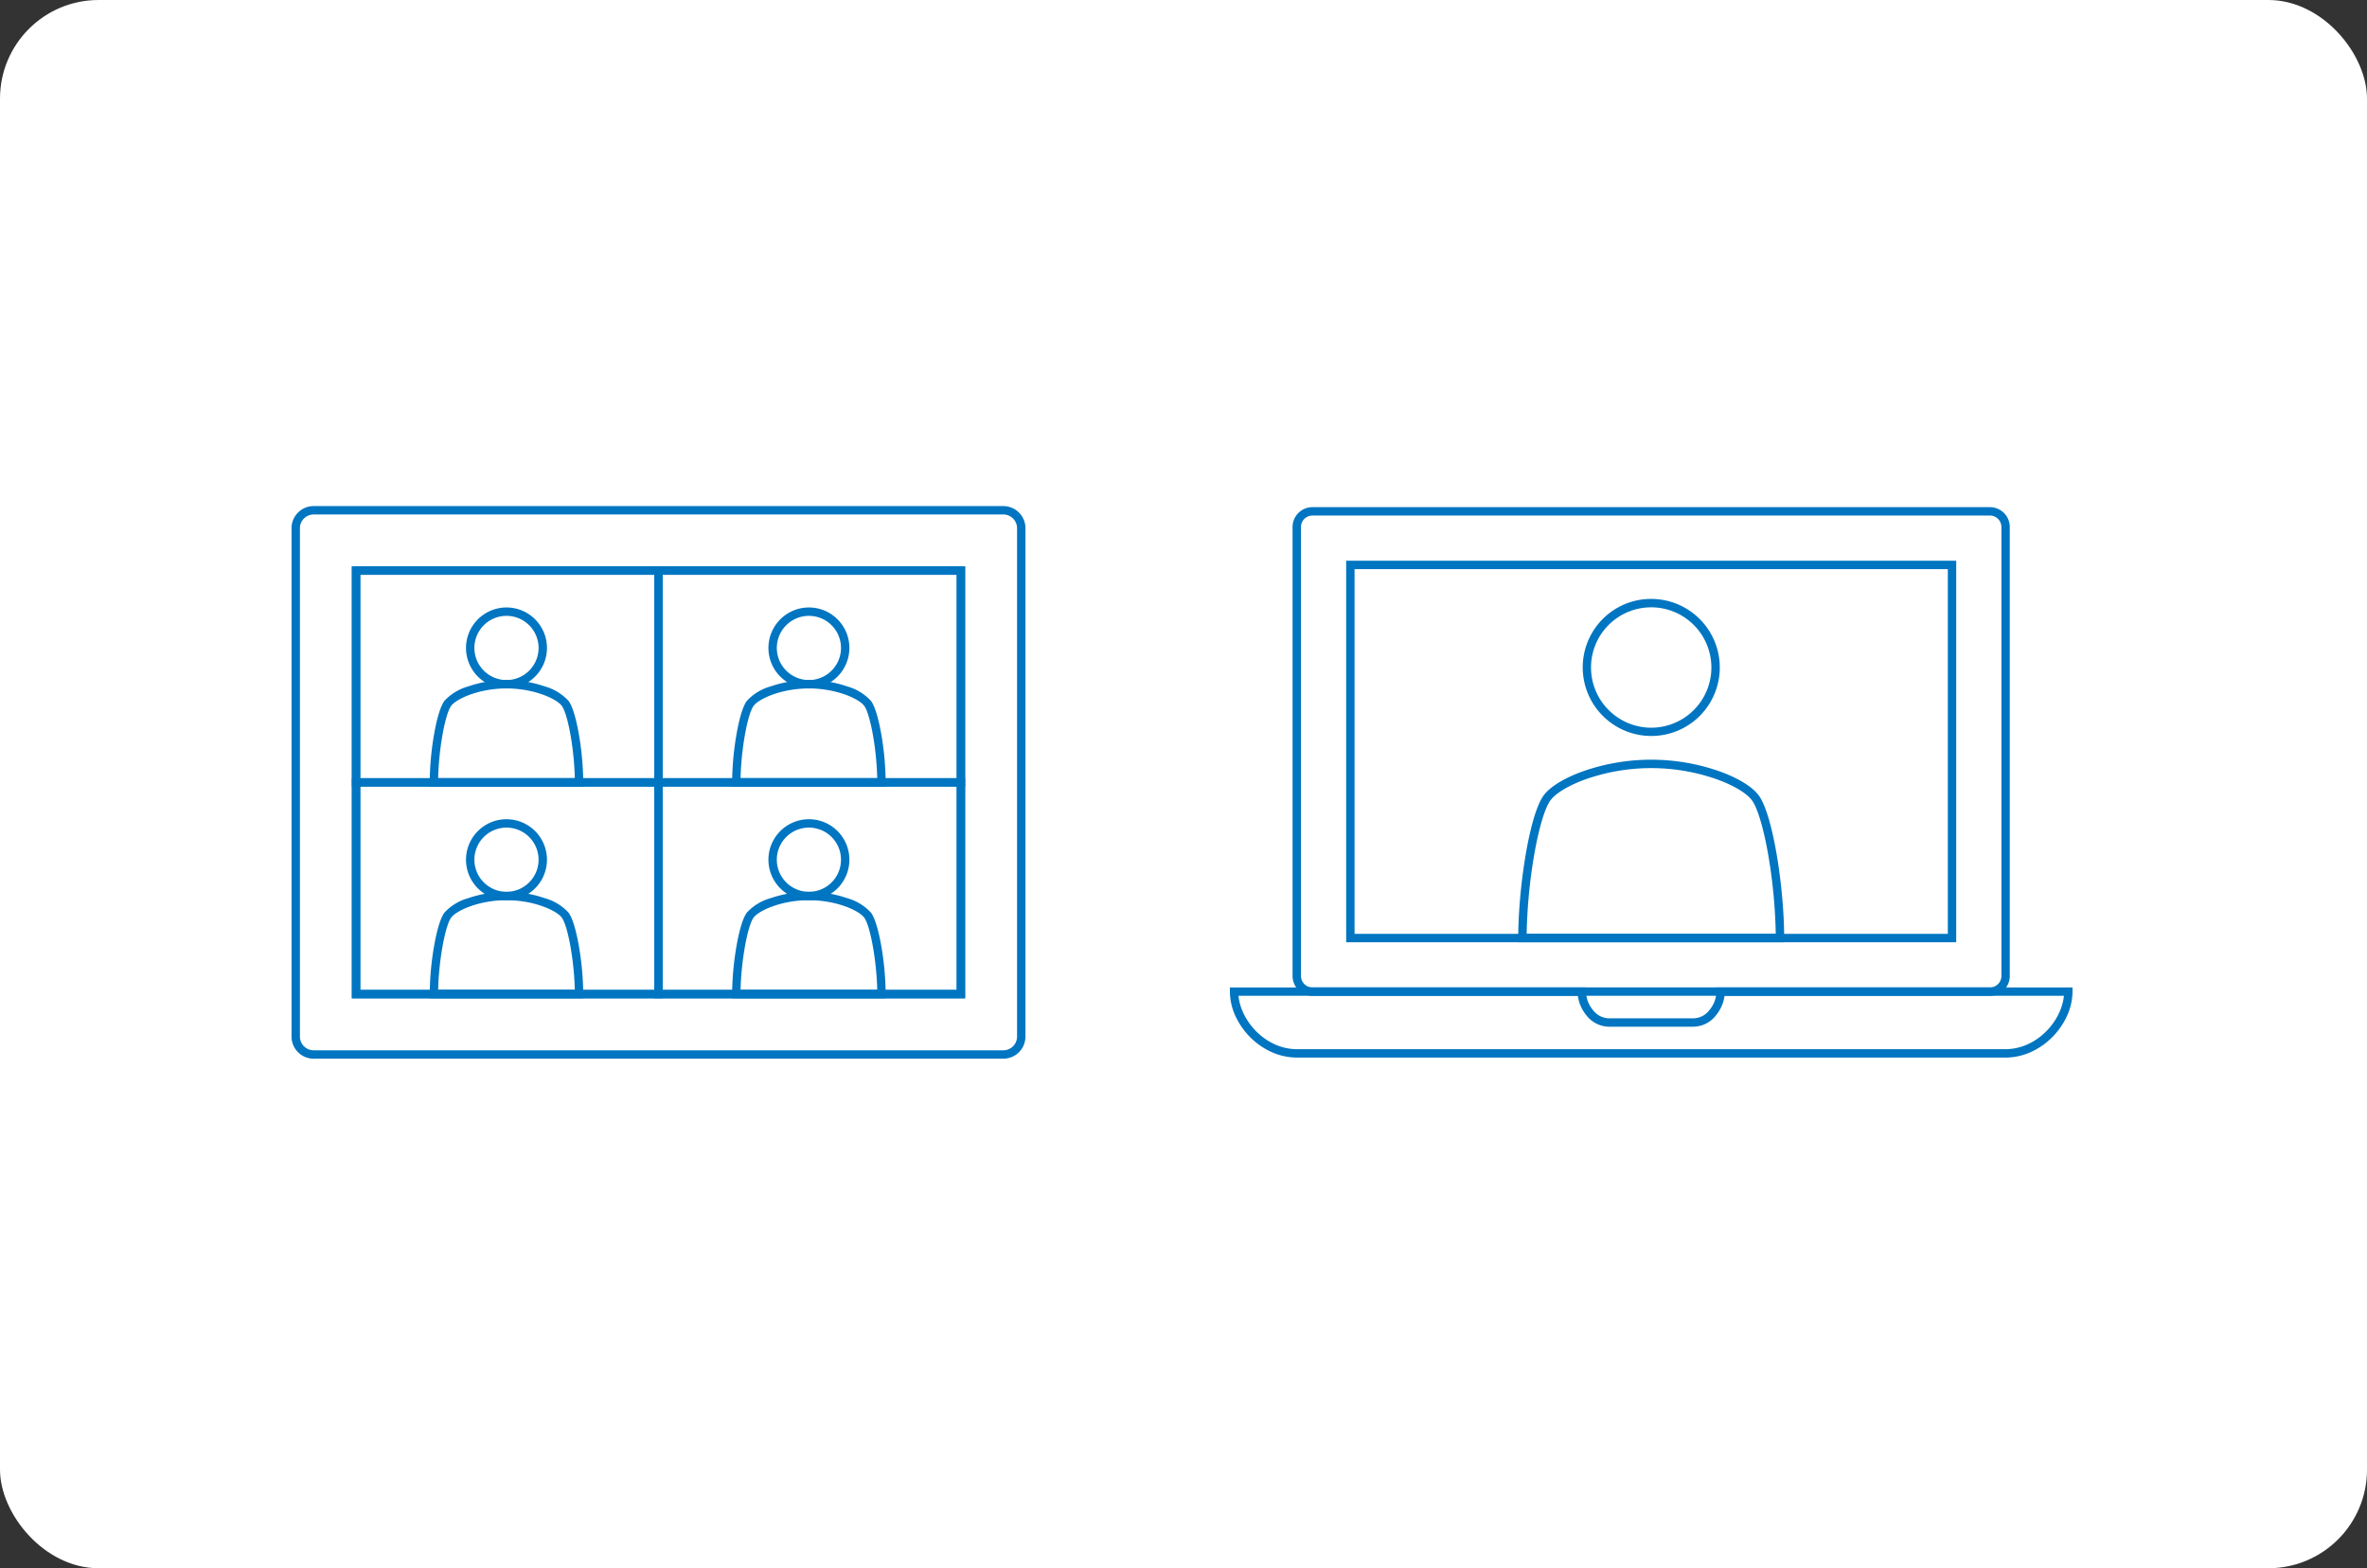 <svg xmlns="http://www.w3.org/2000/svg" width="480" height="318" viewBox="0 0 480 318"><rect x="0" y="0" width="480" height="318" fill="#333333" stroke="none"/><defs><clipPath id="a"><path data-name="長方形 748" fill="none" d="M0 0h172.556v113.292H0z"/></clipPath><clipPath id="b"><path data-name="長方形 755" fill="none" d="M0 0h150.066v113.291H0z"/></clipPath></defs><g data-name="グループ 3818" transform="translate(-981.5 -8691)"><rect data-name="長方形 747" width="480" height="318" rx="20" transform="translate(981.5 8691)" fill="#fff"/><g data-name="グループ 1037"><g data-name="グループ 1025"><g data-name="グループ 1024" transform="translate(1230.066 8793)" clip-path="url(#a)" fill="#0075c1"><path data-name="楕円形 110" d="M86.278 19.448a13.906 13.906 0 019.833 23.74 13.906 13.906 0 01-19.666-19.666 13.815 13.815 0 019.833-4.074zm0 26.112a12.205 12.205 0 10-12.206-12.205A12.219 12.219 0 0086.278 45.56z"/><path data-name="パス 498" d="M113.241 89.06H59.316v-.851c0-10.122 2.249-24.956 5.148-28.911 1.328-1.811 4.345-3.633 8.277-5a41.852 41.852 0 0127.074 0c3.932 1.364 6.949 3.185 8.278 5 2.9 3.956 5.148 18.79 5.148 28.912zm-52.219-1.7h50.514a106.47 106.47 0 00-1.481-15.761c-.943-5.511-2.188-9.733-3.333-11.295-1.113-1.517-3.9-3.16-7.463-4.395a40.151 40.151 0 00-25.959 0c-3.561 1.235-6.351 2.878-7.463 4.395-1.144 1.561-2.39 5.784-3.333 11.295a106.469 106.469 0 00-1.481 15.76z"/><path data-name="パス 499" d="M155.003 99.925H17.552a4.025 4.025 0 01-4-4.045V4.886a4.025 4.025 0 014-4.045h137.451a4.024 4.024 0 013.993 4.045V95.88a4.024 4.024 0 01-3.993 4.045zM17.552 2.542a2.322 2.322 0 00-2.294 2.344V95.88a2.322 2.322 0 002.294 2.344h137.451a2.321 2.321 0 002.292-2.344V4.886a2.321 2.321 0 00-2.292-2.344zm130.58 86.518H24.423V11.706h123.709zm-122.008-1.7h120.307V13.407H26.124z"/><path data-name="パス 500" d="M.842 98.226h72.209v.851a6.051 6.051 0 001.4 3.714 4.2 4.2 0 003.185 1.7h17.289a4.2 4.2 0 003.185-1.7 6.051 6.051 0 001.4-3.714v-.851h72.207v.851a12.041 12.041 0 01-1.078 4.834 14.886 14.886 0 01-2.907 4.271 14.453 14.453 0 01-4.318 3.079 12.66 12.66 0 01-5.333 1.191H14.479a12.662 12.662 0 01-5.337-1.191 14.457 14.457 0 01-4.318-3.079 14.887 14.887 0 01-2.908-4.271 12.038 12.038 0 01-1.074-4.834zm70.563 1.7H2.584c.506 5.185 5.523 10.824 11.895 10.824h143.6c6.371 0 11.387-5.638 11.893-10.824h-68.82a7.84 7.84 0 01-1.731 3.946 5.863 5.863 0 01-4.5 2.315H77.632a5.863 5.863 0 01-4.5-2.315 7.84 7.84 0 01-1.728-3.945z"/></g></g><g data-name="グループ 1027"><g data-name="グループ 1026" transform="translate(1040 8793)" clip-path="url(#b)" fill="#0075c1"><path data-name="長方形 749" d="M5.097.623h139.875a4.481 4.481 0 014.476 4.475v103.096a4.482 4.482 0 01-4.476 4.48H5.097a4.481 4.481 0 01-4.475-4.475V5.099A4.481 4.481 0 015.097.623zm139.875 110.351a2.779 2.779 0 002.775-2.775V5.099a2.778 2.778 0 00-2.775-2.775H5.097a2.778 2.778 0 00-2.775 2.775v103.1a2.778 2.778 0 002.775 2.775z"/><path data-name="長方形 750" d="M12.854 12.855h124.358v87.581H12.854zm122.657 1.701H14.555v84.179h120.956z"/><path data-name="長方形 751" d="M12.854 12.855h63.029v44.641H12.854zm61.328 1.701H14.555v41.239h59.627z"/><path data-name="長方形 752" d="M74.183 12.855h63.031v44.641H74.183zm61.33 1.701H75.884v41.239h59.629z"/><path data-name="長方形 753" d="M12.854 55.795h63.029v44.641H12.854zm61.328 1.701H14.555v41.239h59.627z"/><path data-name="長方形 754" d="M74.183 55.795h63.031v44.641H74.183zm61.33 1.701H75.884v41.239h59.629z"/><path data-name="楕円形 111" d="M44.21 21.178a8.209 8.209 0 11-8.21 8.21 8.219 8.219 0 018.21-8.21zm0 14.718a6.508 6.508 0 10-6.509-6.508 6.516 6.516 0 006.509 6.508z"/><path data-name="パス 501" d="M59.778 57.496H28.642v-.85a59.663 59.663 0 01.857-9.587c.337-1.968 1.06-5.485 2.118-6.928a10.3 10.3 0 014.842-2.947 23.952 23.952 0 0115.5 0 10.3 10.3 0 014.843 2.948c1.057 1.442 1.78 4.959 2.116 6.927a59.689 59.689 0 01.857 9.586zm-29.426-1.7h27.716a60.15 60.15 0 00-.823-8.449c-.522-3.052-1.2-5.373-1.812-6.209-1.061-1.447-5.668-3.541-11.223-3.541s-10.161 2.093-11.222 3.541c-1.248 1.701-2.519 8.886-2.637 14.657z"/><path data-name="楕円形 112" d="M44.21 64.118a8.209 8.209 0 11-8.21 8.21 8.219 8.219 0 018.21-8.21zm0 14.718a6.508 6.508 0 10-6.509-6.508 6.516 6.516 0 006.509 6.508z"/><path data-name="パス 502" d="M59.778 100.435H28.642v-.851a59.663 59.663 0 01.857-9.587c.337-1.968 1.06-5.485 2.118-6.928a10.3 10.3 0 014.842-2.946 23.952 23.952 0 0115.5 0 10.3 10.3 0 014.843 2.948c1.057 1.442 1.78 4.959 2.116 6.927a59.689 59.689 0 01.857 9.586zm-29.426-1.7h27.716a60.15 60.15 0 00-.823-8.449c-.522-3.052-1.2-5.373-1.812-6.209-1.061-1.447-5.668-3.541-11.223-3.541s-10.161 2.093-11.222 3.541c-1.248 1.701-2.519 8.887-2.637 14.657z"/><path data-name="楕円形 113" d="M105.538 21.178a8.209 8.209 0 11-8.21 8.21 8.219 8.219 0 018.21-8.21zm0 14.718a6.508 6.508 0 10-6.509-6.508 6.516 6.516 0 006.509 6.508z"/><path data-name="パス 503" d="M121.106 57.496H89.968v-.85a59.663 59.663 0 01.857-9.587c.337-1.968 1.06-5.485 2.118-6.928a10.3 10.3 0 014.843-2.947 23.952 23.952 0 0115.5 0 10.3 10.3 0 014.843 2.948c1.057 1.442 1.78 4.959 2.116 6.927a59.689 59.689 0 01.857 9.586zm-29.426-1.7h27.716a60.151 60.151 0 00-.823-8.449c-.522-3.052-1.2-5.373-1.812-6.209-1.061-1.447-5.668-3.541-11.223-3.541s-10.161 2.094-11.221 3.541c-1.249 1.701-2.52 8.886-2.638 14.657z"/><path data-name="楕円形 114" d="M105.538 64.118a8.209 8.209 0 11-8.21 8.21 8.219 8.219 0 018.21-8.21zm0 14.718a6.508 6.508 0 10-6.509-6.508 6.516 6.516 0 006.509 6.508z"/><path data-name="パス 504" d="M121.106 100.435H89.968v-.851a59.663 59.663 0 01.857-9.587c.337-1.968 1.06-5.485 2.118-6.928a10.3 10.3 0 014.843-2.947 23.952 23.952 0 0115.5 0 10.3 10.3 0 014.843 2.948c1.057 1.442 1.78 4.959 2.116 6.927a59.689 59.689 0 01.857 9.586zm-29.426-1.7h27.716a60.151 60.151 0 00-.823-8.449c-.522-3.052-1.2-5.373-1.812-6.209-1.061-1.447-5.668-3.541-11.223-3.541s-10.161 2.094-11.221 3.541c-1.249 1.701-2.52 8.887-2.638 14.657z"/></g></g></g></g></svg>